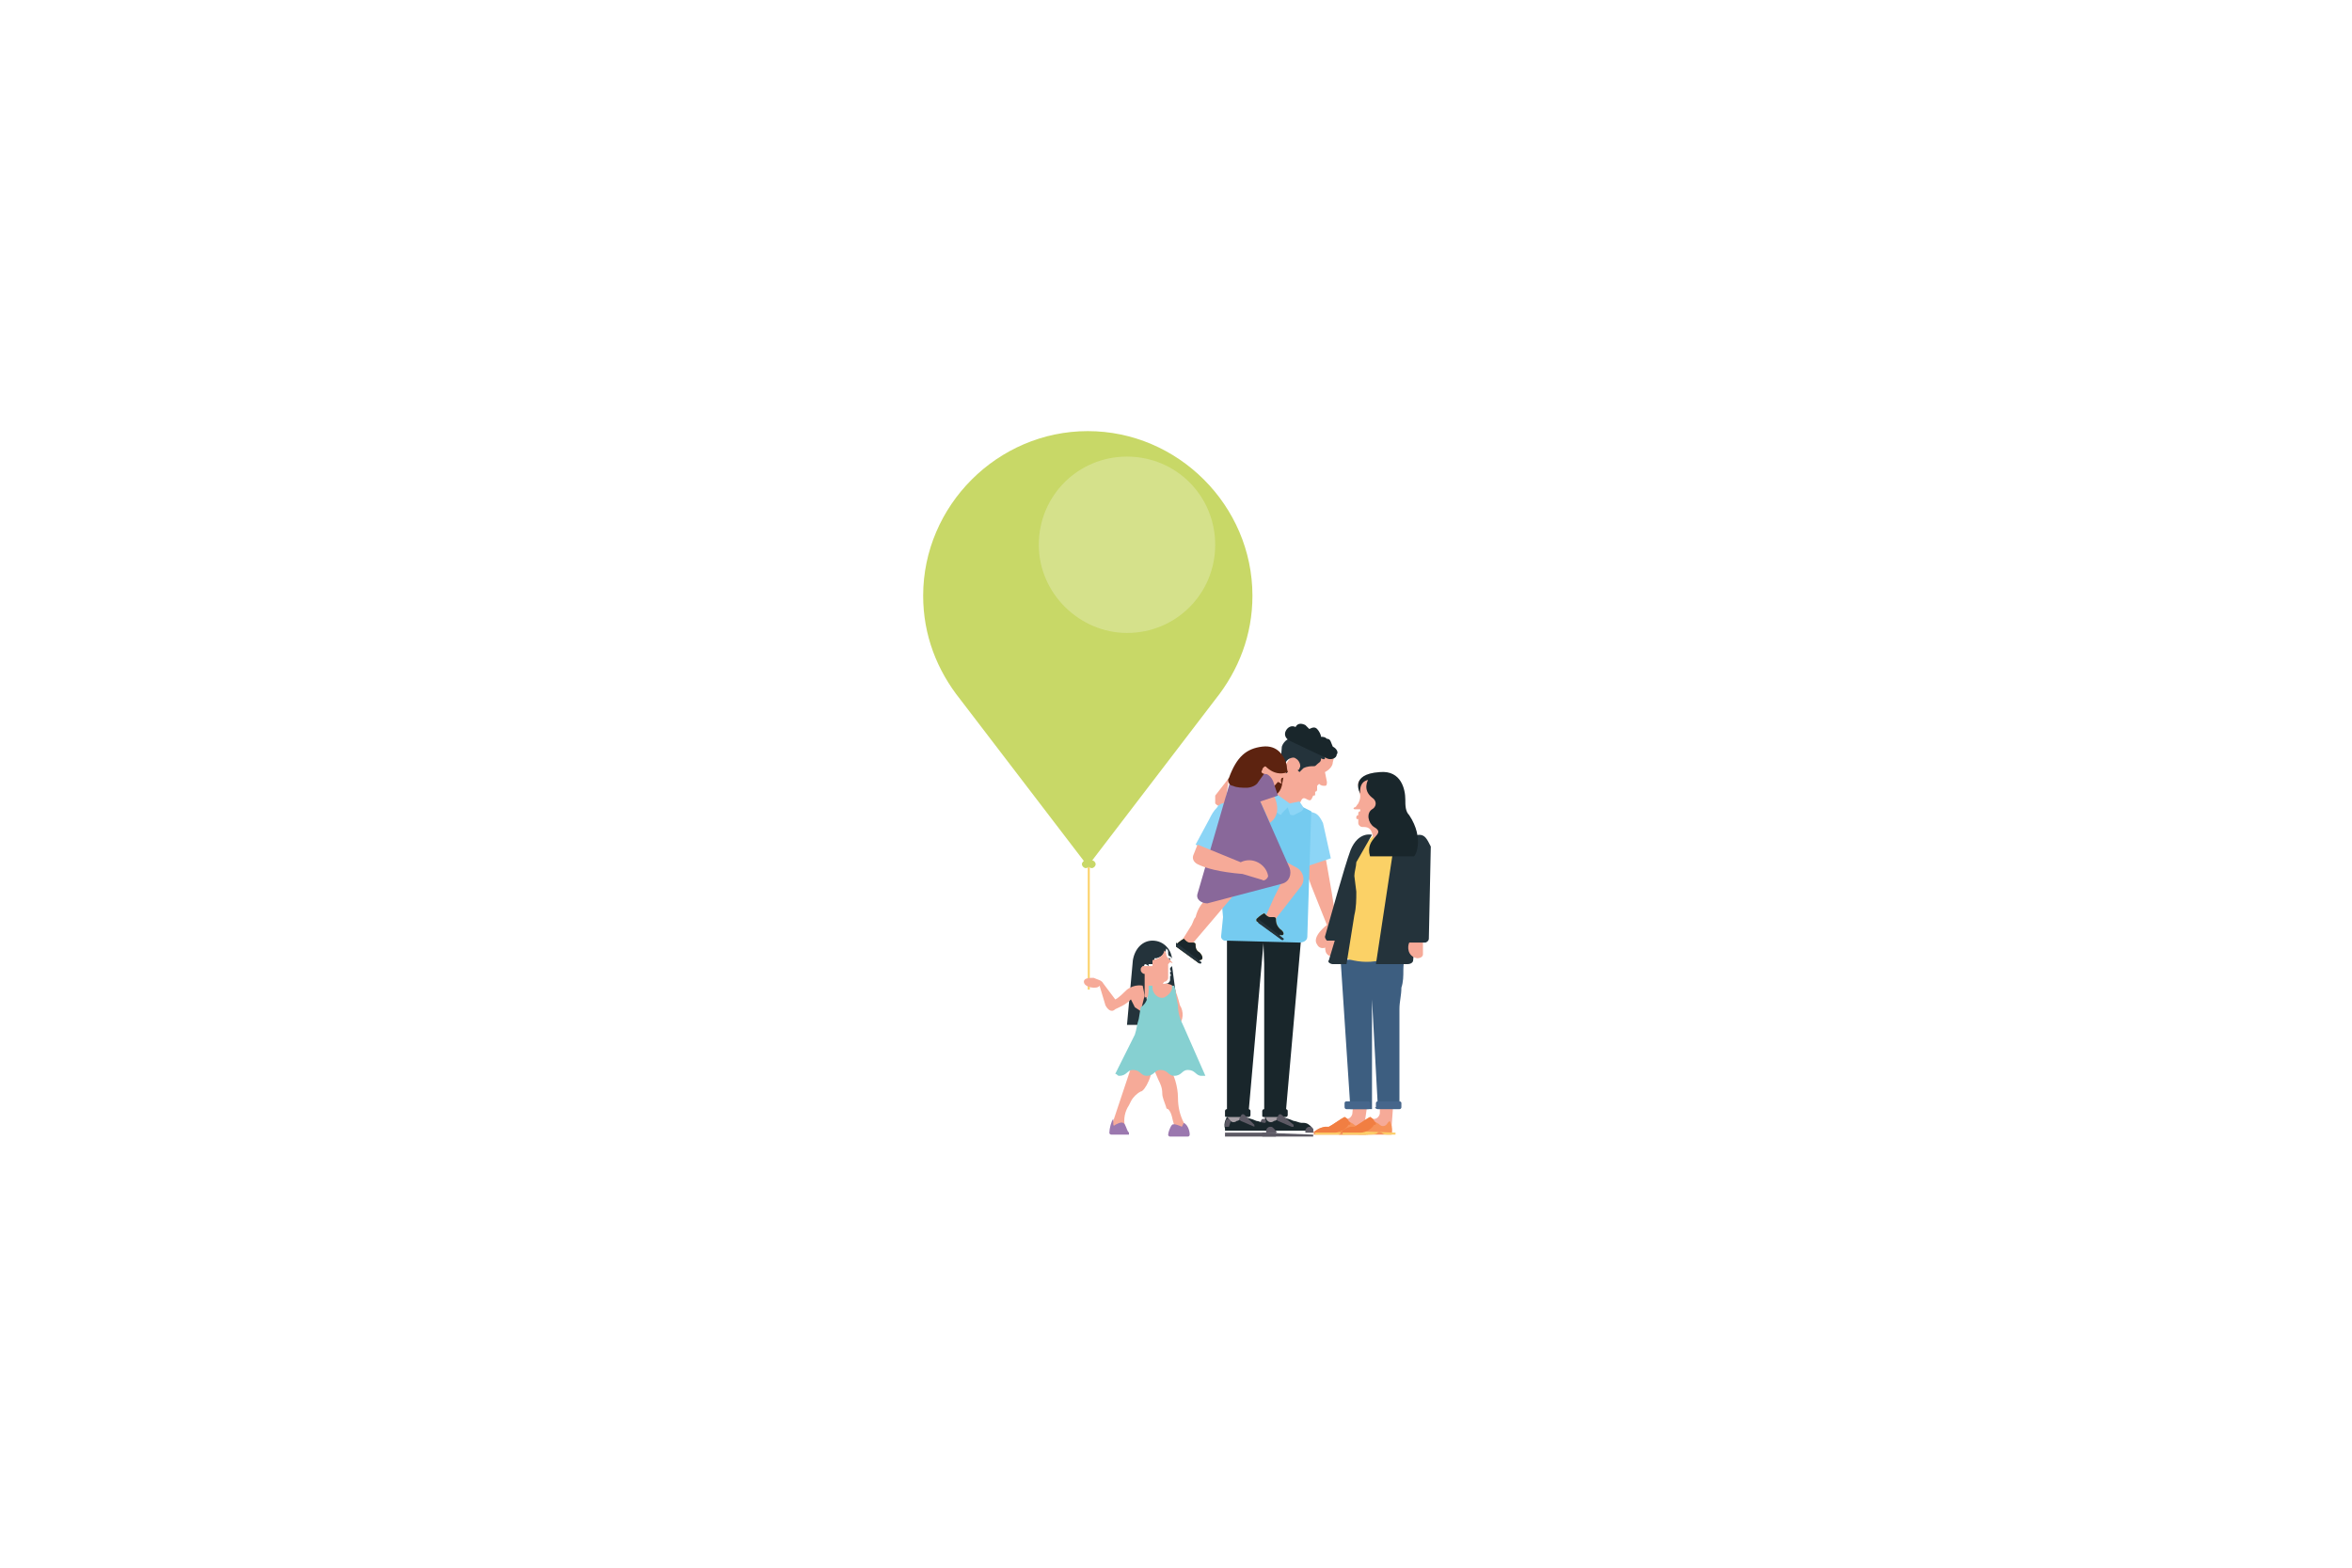 <?xml version="1.0" encoding="utf-8"?>
<!-- Generator: Adobe Illustrator 24.3.0, SVG Export Plug-In . SVG Version: 6.00 Build 0)  -->
<svg version="1.1" id="Layer_1" xmlns="http://www.w3.org/2000/svg" xmlns:xlink="http://www.w3.org/1999/xlink" x="0px" y="0px"
	 viewBox="0 0 120 80" style="enable-background:new 0 0 120 80;" xml:space="preserve">
<style type="text/css">
	.st0{fill:#F6AA98;}
	.st1{fill:#24333B;}
	.st2{fill:#19262B;}
	.st3{fill:#A7A0A6;}
	.st4{fill:#5C5964;}
	.st5{fill:#8CD5F6;}
	.st6{fill:#75CBF0;}
	.st7{fill:#5D2310;}
	.st8{fill:#89689A;}
	.st9{fill:#FBD166;}
	.st10{fill:#C8D867;}
	.st11{opacity:0.5;fill:#E2EBB0;enable-background:new    ;}
	.st12{fill:#F6925A;}
	.st13{fill:#FCCE6A;}
	.st14{fill:#F17E42;}
	.st15{fill:#3D5E80;}
	.st16{fill:#46668B;}
	.st17{fill:#9B78AF;}
	.st18{fill:#86D0D1;}
</style>
<g>
	<path class="st0" d="M64.9,41.4C64.9,41.4,64.9,41.4,64.9,41.4C64.7,41.3,64.7,41.4,64.9,41.4z"/>
	<path class="st0" d="M67.6,38.6L67.6,38.6l-1-0.6l-0.2,0.4l-0.3-0.1l-0.5,0.7c-0.2,0.2-0.1,0.2-0.2,0.3L65,41.4
		c0,0.1-0.1,0.1-0.1,0.1c0.2,0.1,0.5,0,0.6-0.2l0.2-0.1c0.1-0.1,0.2,0.5,0.4,0.5c0.1,0,0.2-0.4,0.2-0.7c0.1-0.1,0.1-0.4,0.4-0.2
		c0.2,0.1,0.2,0,0.3-0.2c0.1,0,0.1,0,0.1-0.1v-0.1c0.1,0,0.1-0.1,0.1-0.1v-0.1v-0.1l0.1-0.1c0.1,0.1,0.2,0.1,0.3,0.1
		c0.1,0,0.1-0.1,0.1-0.2l-0.1-0.5c0.2-0.1,0.4-0.3,0.4-0.5l0.1-0.4L67.6,38.6z"/>
	<path class="st1" d="M60.2,52.3l-0.4-3l-0.1,0.1v0.1c0,0,0.1,0.1,0,0.1c0,0,0,0,0,0.1c0,0,0.1,0.1,0,0.1c0,0,0,0,0,0.1v0.1
		c0,0.1-0.1,0.2-0.2,0.2c-0.1,0-0.2,0.1-0.1,0.2l0.1,0.5l-1,0.1V50v-0.4c-0.1,0-0.2-0.1-0.2-0.2c0-0.1,0.1-0.1,0.1-0.2
		c0,0,0,0,0.1,0l0,0c0,0,0,0,0.1,0l0,0l0,0c0,0,0,0,0.1,0c0,0,0,0,0.1,0l0,0c0,0,0,0,0.1,0l0,0l0,0l0,0l0,0l0,0l0,0l0,0v-0.3h0.1
		c0.4-0.1,0.5-0.4,0.5-0.5c0.1,0.1,0.1,0.1,0.1,0.2c0,0.1,0,0.2,0.1,0.2c0.1,0.1,0.1,0.1,0.1,0.2l0,0c0-0.5-0.4-1-1-1
		c-0.5,0-0.9,0.4-1,1l-0.3,3.3L60.2,52.3L60.2,52.3z"/>
	<path class="st1" d="M59.6,48.9c0.1,0.1,0.1,0.1,0.1,0.2v-0.2H59.6C59.6,48.8,59.6,48.9,59.6,48.9z"/>
	<path class="st1" d="M67.6,38.7c0-0.1-0.1-0.2-0.2-0.3L66,37.7c-0.2-0.1-0.5,0.1-0.6,0.4l-0.1,1.3c0,0.1,0.1,0.2,0.2,0.1
		c0.1,0,0.2-0.1,0.2-0.1c-0.1-0.1-0.2-0.3-0.1-0.5c0.1-0.2,0.4-0.3,0.5-0.2c0.2,0.1,0.3,0.4,0.2,0.5c0,0.1-0.1,0.1-0.1,0.1l0.1,0.1
		l0.2-0.2c0.2-0.1,0.4-0.1,0.5-0.1c0.1,0,0.1,0,0.2-0.1c0.1-0.1,0.2-0.1,0.2-0.3C67.6,38.8,67.6,38.7,67.6,38.7z"/>
	<path class="st2" d="M68,38.1L68,38.1c-0.1-0.2-0.1-0.4-0.3-0.4c-0.1-0.1-0.2-0.1-0.3-0.1c0-0.1-0.1-0.3-0.2-0.4
		c-0.1-0.1-0.2-0.1-0.4,0c-0.1-0.1-0.1-0.1-0.2-0.2c-0.2-0.1-0.4-0.1-0.5,0.1c-0.2-0.1-0.4,0-0.5,0.2c-0.1,0.2,0,0.4,0.2,0.5
		l1.9,0.9c0.2,0.1,0.5,0,0.5-0.2C68.3,38.4,68.2,38.2,68,38.1z"/>
	<path class="st3" d="M64.5,57.5h0.8v-0.6h-0.8V57.5z"/>
	<path class="st2" d="M65.8,46.4h-1.4l0.1,2.8v0.3v0.4v6.9h1.1l0.8-9.1L65.8,46.4z"/>
	<path class="st4" d="M67,58v-0.1l-2.6-0.1V58C64.4,58,67,58,67,58z"/>
	<path class="st2" d="M64.5,57h1.1c0.1,0,0.1-0.1,0.1-0.1v-0.2c0-0.1-0.1-0.1-0.1-0.1h-1.1c-0.1,0-0.1,0.1-0.1,0.1v0.2
		C64.4,57,64.4,57,64.5,57z"/>
	<path class="st3" d="M62.6,57.5h0.8v-0.6h-0.8V57.5z"/>
	<path class="st2" d="M65.2,46.3L62.6,47v2.2v0.3v0.4v6.9h1.1l0.8-9.1L65.2,46.3z"/>
	<path class="st2" d="M62.6,57h1.1c0.1,0,0.1-0.1,0.1-0.1v-0.2c0-0.1-0.1-0.1-0.1-0.1h-1.1c-0.1,0-0.1,0.1-0.1,0.1v0.2
		C62.5,57,62.5,57,62.6,57z"/>
	<path class="st2" d="M65.3,57C65.3,57,65.3,57,65.3,57c-0.1,0.1-0.2,0.2-0.3,0.2c-0.1,0.1-0.3,0.1-0.4-0.1L64.6,57
		c0,0-0.2,0.3-0.1,0.6v0.1H67c0,0,0-0.1-0.1-0.2c-0.1-0.1-0.2-0.2-0.4-0.2h-0.1c-0.1,0-0.3-0.1-0.4-0.1C65.8,57.1,65.4,57,65.3,57z"
		/>
	<path class="st4" d="M65.4,56.9c-0.1-0.1-0.2,0-0.2,0.1c-0.1,0.1-0.1,0.1,0,0.2l0.7,0.3h0.1l0,0c0,0,0-0.1,0-0.1L65.4,56.9z"/>
	<path class="st4" d="M67,57.6c-0.1-0.1-0.1-0.1-0.2-0.1l0,0l0,0l0,0c-0.1,0-0.2,0.1-0.2,0.2v0.1h0.1h0.5C67,57.8,67,57.8,67,57.6z"
		/>
	<path class="st4" d="M64.6,57.2l-0.1-0.1h-0.1c-0.1,0.1-0.1,0.2-0.1,0.4h0.1h0.1L64.6,57.2L64.6,57.2z"/>
	<path class="st4" d="M65.1,58v-0.2h-2.6V58H65.1z"/>
	<path class="st2" d="M63.4,57C63.4,57,63.4,57,63.4,57c-0.1,0.1-0.2,0.2-0.3,0.2c-0.1,0.1-0.3,0.1-0.4-0.1L62.6,57
		c0,0-0.2,0.3-0.1,0.6v0.1h2.6c0,0,0-0.1-0.1-0.2c-0.1-0.1-0.2-0.2-0.4-0.2h-0.1c-0.1,0-0.3-0.1-0.4-0.1C63.9,57.1,63.5,57,63.4,57z
		"/>
	<path class="st4" d="M62.8,57.2l-0.1-0.1h-0.1c-0.1,0.1-0.1,0.2-0.1,0.4h0.1h0.1L62.8,57.2L62.8,57.2z"/>
	<path class="st4" d="M65,57.6c-0.1-0.1-0.1-0.1-0.2-0.1l0,0l0,0l0,0c-0.1,0-0.2,0.1-0.2,0.2v0.1h0.1h0.5
		C65.1,57.8,65.2,57.8,65,57.6z"/>
	<path class="st4" d="M63.5,56.9c-0.1-0.1-0.2,0-0.2,0.1c-0.1,0.1-0.1,0.1,0,0.2l0.7,0.3H64l0,0c0,0,0-0.1,0-0.1L63.5,56.9z"/>
	<path class="st0" d="M67.6,43.6l-1.2,0.2l0.2,0.6c0.1,0.3,0.2,0.5,0.3,0.8l0.8,2c0,0-0.8,0.6-0.5,1c0.2,0.4,0.8,0.1,1-0.5
		C68.3,47.3,67.6,43.6,67.6,43.6z"/>
	<path class="st5" d="M66.4,44.3l1.5-0.5L67.5,42c-0.1-0.2-0.2-0.4-0.4-0.5l-0.6-0.2L65.9,43L66.4,44.3z"/>
	<path class="st6" d="M66.7,47.8l0.2-6.4l-0.6-0.3l-1.7-0.2h-2.1l-0.2,4.5c0,0.4,0.1,1.4,0.1,1.4l-0.1,1c0,0.1,0.1,0.2,0.2,0.2
		l3.8,0.1C66.5,48.1,66.7,48,66.7,47.8z"/>
	<path class="st0" d="M62,41c0.1,0.1,0.2,0.2,0.5,0.1l0.2-1.4l-0.7,0.9C62,40.7,62,40.9,62,41z"/>
	<path class="st5" d="M66.3,40.9L65.8,41l-0.7-0.5l-0.4,0.4c-0.1,0.1-0.1,0.2,0,0.2l0.5,0.4c0.1,0.1,0.2,0.1,0.2,0l0.3-0.3l0.1,0.3
		c0,0.1,0.1,0.1,0.2,0.1l0.4-0.2c0.1-0.1,0.1-0.1,0.1-0.2L66.3,40.9z"/>
	<path class="st7" d="M65.6,39l-0.2,1.1c-0.1,0.4-0.4,0.6-0.8,0.6l-1.1-0.1l1.4-2"/>
	<path class="st0" d="M65,40.6l-0.7-0.1l-0.1,0.2l0.6,1.3C64.7,42,65.5,41.7,65,40.6z"/>
	<path class="st0" d="M65.6,39l-0.4-0.4l-1.7,0.2c0,0,0.7,1.5,1.3,1.4c0.2,0,0.3-0.2,0.4-0.3l0.2,0.1c0,0-0.1-0.2,0-0.3
		C65.5,39.7,65.7,39.6,65.6,39z"/>
	<path class="st5" d="M62.7,40.9L62.7,40.9c-0.3,0.1-0.5,0.1-0.6,0.3c-0.2,0.2-0.3,0.4-0.4,0.6L61,43.1l1.4,0.7l0.2-0.4L62.7,40.9z"
		/>
	<path class="st0" d="M61.9,45.6c-0.6,0.4-0.8,0.8-0.9,1.2c-0.1,0.1-0.1,0.2-0.2,0.4L60.3,48l0.5,0.2l2.3-2.7
		C63.1,45.5,62.9,45,61.9,45.6z"/>
	<path class="st0" d="M64.9,43.6l-0.2,1.1l0.7,0.3c0,0-0.1,0.2-0.4,0.8c-0.4,0.9-0.4,0.9-0.4,0.9L65,47l1.4-1.8
		c0.2-0.3,0.1-0.7-0.2-0.9L64.9,43.6z"/>
	<path class="st8" d="M64.3,40.9l0.9-0.3L65,40c-0.1-0.4-0.4-0.6-0.8-0.6l-0.7,0.1c-0.4,0-0.7,0.2-0.8,0.6l-1.6,5.5
		c-0.1,0.3,0.2,0.5,0.5,0.5l3.8-1c0.4-0.1,0.5-0.5,0.4-0.8L64.3,40.9z"/>
	<path class="st0" d="M63.3,44l-2.2-0.9l-0.2,0.5c-0.1,0.2,0,0.4,0.2,0.5c0.4,0.2,1.1,0.4,2.3,0.5l1,0.3c0.1,0.1,0.3-0.1,0.3-0.2
		l0,0C64.6,44.1,63.9,43.7,63.3,44z"/>
	<path class="st7" d="M64.4,38.1c-0.8,0.1-1.3,0.5-1.7,1.6c-0.1,0.1,0,0.4,0.2,0.4c0.2,0.1,0.5,0.1,0.7,0.1c0.2,0,0.5-0.1,0.6-0.3
		l0.5-0.7l0.9,0.2c0,0,0.1-0.3,0-0.5C65.5,38.6,65.2,38,64.4,38.1z"/>
	<path class="st0" d="M64.6,39.5c0.1,0,0.2-0.1,0.2-0.2c0-0.1-0.1-0.2-0.2-0.2c-0.1,0-0.2,0.1-0.2,0.2
		C64.3,39.4,64.4,39.5,64.6,39.5z"/>
	<path class="st7" d="M64.4,38.9c0,0,0.5,0.8,1.3,0.5l-0.1-0.5L64.4,38.9z"/>
	<path class="st9" d="M55.6,43.1h-0.1v7.4h0.1V43.1z"/>
	<path class="st0" d="M58.8,54l-1,0.2l-1,3c0,0-0.4,0.6,0.2,0.5c0.5-0.1,0.4-0.1,0.4-0.1v-0.1c-0.1-0.4,0-0.8,0.2-1.1l0.1-0.2
		c0.1-0.2,0.3-0.4,0.5-0.5C58.4,55.7,58.9,54.8,58.8,54z"/>
	<path class="st10" d="M63.9,30.4c0-4.6-3.8-8.4-8.4-8.4s-8.4,3.8-8.4,8.4c0,2,0.7,3.8,1.9,5.3l6.5,8.5l6.5-8.5
		C63.2,34.2,63.9,32.4,63.9,30.4z"/>
	<path class="st10" d="M55.4,44.3c0.1,0,0.2-0.1,0.2-0.2c0-0.1-0.1-0.2-0.2-0.2c-0.1,0-0.2,0.1-0.2,0.2
		C55.2,44.2,55.3,44.3,55.4,44.3z"/>
	<path class="st10" d="M55.7,44.3c0.1,0,0.2-0.1,0.2-0.2c0-0.1-0.1-0.2-0.2-0.2c-0.1,0-0.2,0.1-0.2,0.2
		C55.5,44.2,55.6,44.3,55.7,44.3z"/>
	<path class="st0" d="M60.4,57.3c-0.2-0.4-0.3-0.8-0.3-1.3c0-0.5-0.2-1.3-0.5-1.5l-0.8-0.1l0.3,0.7c0.1,0.2,0.2,0.4,0.2,0.7
		c0,0.2,0.1,0.4,0.2,0.7c0,0.1,0.1,0.1,0.1,0.1c0.2,0.2,0.2,0.5,0.3,0.8v0.1c0,0,0.4,0.2,0.5,0.2C60.5,57.6,60.4,57.3,60.4,57.3z"/>
	<path class="st0" d="M58.3,50.3c0,0-0.4-0.1-0.8,0.2C57,51,56.9,51,56.9,51l-0.6-0.8C56.2,50,56,50,55.8,49.9c-0.2,0-0.5,0-0.5,0.2
		c0,0.3,0.7,0.4,0.8,0.2l0.3,1c0.1,0.2,0.3,0.4,0.5,0.2c0.2-0.1,0.5-0.2,0.8-0.5l0.2,0.4l0.3,0.2l0.2-0.8L58.3,50.3z"/>
	<path class="st0" d="M59.6,51.2h-1.1l0.1-1h1L59.6,51.2z"/>
	<path class="st0" d="M60.2,51.3c-0.1-0.4-0.2-0.7-0.3-0.9s-0.4-0.2-0.4-0.2v0.1c-0.1,0-0.2,0.1-0.2,0.1l-0.2,1.7
		c0,0,0.4,1.3,0.8,0.8c0.1-0.2,0.1-0.4,0.2-0.6C60.4,52.1,60.4,51.6,60.2,51.3z"/>
	<path class="st1" d="M59.3,48.3l-0.5-0.2l-0.3,0.2h-0.1c0,0-0.1,0.1-0.2,0.2L58,48.6c0,0-0.3,0.5,0,1l0.3-0.1
		c-0.1-0.1-0.1-0.1-0.1-0.1c0-0.1,0.1-0.2,0.2-0.2c0.1,0,0.2,0.1,0.2,0.1v-0.3C59.3,48.8,59.3,48.3,59.3,48.3z"/>
	<path class="st11" d="M57.5,32.3c2.5,0,4.5-2,4.5-4.5s-2-4.5-4.5-4.5s-4.5,2-4.5,4.5S55.1,32.3,57.5,32.3z"/>
	<path class="st0" d="M68.6,46.7L67.9,47v0.5c-0.1,0.1-0.2,0.5-0.2,0.5c-0.1,0.2-0.2,0.7,0.2,0.8c0.2,0.1,0.3-0.1,0.4-0.2L68.6,46.7
		z"/>
	<path class="st0" d="M69.1,55.7l0.7,0.4l-0.2,1.4l-0.3,0.3l-0.8-0.7h0.2c0.2,0,0.3-0.2,0.3-0.3L69.1,55.7z"/>
	<path class="st12" d="M67.6,57.5h0.2c0.2-0.1,0.6-0.4,0.8-0.5c0,0,0.2,0.1,0.2,0.2c0.1,0.1,0.2,0.1,0.3,0.2
		c0.1,0.1,0.3,0.1,0.4-0.1l0.1-0.1c0,0,0.2,0.3,0.1,0.7h-2.7C67.1,57.8,67.1,57.6,67.6,57.5z"/>
	<path class="st13" d="M69.8,57.8v0.1h-0.4c-0.1,0-0.2,0-0.3-0.1l0,0c-0.1,0-0.2-0.1-0.2,0c-0.2,0.1-0.3,0.1-0.5,0.1h-1.3v-0.2H69.8
		z"/>
	<path class="st14" d="M67.6,57.5h0.2c0.2-0.1,0.6-0.4,0.8-0.5c0,0,0.2,0.1,0.2,0.2c0,0,0.1,0.1,0.1,0.1c0,0.1,0,0.1-0.1,0.1
		c-0.1,0.2-0.4,0.4-0.7,0.4h-1.2C67.1,57.8,67.1,57.6,67.6,57.5z"/>
	<path class="st0" d="M70.4,55.7l0.7,0.4L71,57.5l-0.3,0.3l-0.8-0.7h0.2c0.2,0,0.3-0.2,0.3-0.3L70.4,55.7z"/>
	<path class="st12" d="M68.9,57.5h0.2c0.2-0.1,0.6-0.4,0.8-0.5c0,0,0.2,0.1,0.2,0.2c0.1,0.1,0.2,0.1,0.3,0.2
		c0.1,0.1,0.3,0.1,0.4-0.1l0.1-0.1c0,0,0.2,0.3,0.1,0.7h-2.7C68.5,57.8,68.5,57.6,68.9,57.5z"/>
	<path class="st13" d="M71.2,57.8v0.1h-0.4c-0.1,0-0.2,0-0.3-0.1l0,0c-0.1,0-0.2-0.1-0.2,0c-0.1,0.1-0.3,0.1-0.5,0.1h-1.3v-0.2
		L71.2,57.8z"/>
	<path class="st14" d="M68.9,57.5h0.2c0.2-0.1,0.6-0.4,0.8-0.5c0,0,0.2,0.1,0.2,0.2c0,0,0.1,0.1,0.1,0.1c0,0.1,0,0.1-0.1,0.1
		c-0.1,0.2-0.4,0.4-0.7,0.4h-1.2C68.5,57.8,68.5,57.6,68.9,57.5z"/>
	<path class="st15" d="M71.7,48.5c-0.1-0.9-0.6-0.6-1.2-0.5c-0.2,0-0.4,0.1-0.5,0.2h0.7v0.6l-0.7,0.1h-0.1l-1.5,0.1l0.5,7.6h1.1V51
		l0.3,5.5l1.1-0.1v-4.9c0-0.4,0.1-0.7,0.1-1.1c0.1-0.3,0.1-0.6,0.1-0.9C71.6,49.1,71.7,48.6,71.7,48.5z"/>
	<path class="st16" d="M69.8,56.6h-1.1c-0.1,0-0.1-0.1-0.1-0.1v-0.2c0-0.1,0.1-0.1,0.1-0.1h1.1c0.1,0,0.1,0.1,0.1,0.1v0.2
		C70,56.5,69.9,56.6,69.8,56.6z"/>
	<path class="st16" d="M70.3,56.6h1.1c0.1,0,0.1-0.1,0.1-0.1v-0.2c0-0.1-0.1-0.1-0.1-0.1h-1.1c-0.1,0-0.1,0.1-0.1,0.1v0.2
		C70.1,56.5,70.2,56.6,70.3,56.6z"/>
	<path class="st9" d="M71.8,42.4h-1.4l-0.3,0.2L69,43.8l-0.6,5c0,0,1.4,0.7,2.8-0.1C72.4,48,71.8,42.4,71.8,42.4z"/>
	<path class="st1" d="M71.2,42.6l-1,6.6h1.6c0.2,0,0.3-0.1,0.3-0.2l0.5-5.2C72.8,43.7,73.1,42.5,71.2,42.6z"/>
	<path class="st1" d="M70,42.6c0,0-0.7-0.2-1.1,0.8c-0.3,0.8-1.1,3.7-1.3,4.4c0,0.1,0.1,0.2,0.1,0.2h0.4l-0.3,1
		c-0.1,0.1,0.1,0.2,0.2,0.2h0.7l0.4-2.5c0.1-0.4,0.1-0.8,0.1-1.2l-0.1-0.8c0-0.2,0.1-0.5,0.1-0.7L70,42.6z"/>
	<path class="st17" d="M60.6,58c0.1,0,0.1-0.1,0.1-0.1c0-0.2-0.1-0.5-0.3-0.6l-0.1,0.2c0,0-0.4-0.2-0.5-0.1
		c-0.1,0.1-0.2,0.4-0.2,0.5c0,0.1,0.1,0.1,0.1,0.1L60.6,58L60.6,58z"/>
	<path class="st17" d="M57.6,57.8c-0.1-0.1-0.1-0.2-0.2-0.4s-0.3-0.1-0.5,0c-0.1,0.1-0.1,0-0.1-0.1v-0.2c-0.1,0.1-0.2,0.5-0.2,0.7
		c0,0.1,0.1,0.1,0.1,0.1h0.9C57.6,58,57.6,57.9,57.6,57.8z"/>
	<path class="st0" d="M72.6,46.7L72,47.1l0.1,0.5c0,0.1-0.2,0.5-0.2,0.5c-0.1,0.2-0.1,0.7,0.4,0.8c0.2,0,0.3-0.1,0.3-0.2L72.6,46.7z
		"/>
	<path class="st1" d="M72.4,42.6c-0.2,0-0.4,0.2-0.4,0.4l-0.3,4.9c0,0.1,0.1,0.2,0.2,0.2h0.8c0.1,0,0.2-0.1,0.2-0.2l0.1-4.7
		C72.8,42.8,72.7,42.6,72.4,42.6z"/>
	<path class="st0" d="M70.6,40.1c0,0-0.6-0.5-1-0.4c-0.4,0.1-0.3,0.4-0.3,0.4l0.1,0.5c0,0.1,0,0.2-0.1,0.4c-0.1,0.1-0.1,0.2-0.2,0.2
		c-0.1,0.1,0,0.1,0.1,0.1h0.2v0.1c-0.1,0-0.1,0.1-0.1,0.1v0.1c-0.1,0-0.1,0.1-0.1,0.1c0,0.1,0,0.1,0.1,0.1v0.2
		c0,0.1,0.1,0.2,0.2,0.2c0.2,0,0.4,0,0.5,0.3l0.2,0.7l0.8-0.5L70.6,40.1z"/>
	<path class="st2" d="M71.9,41.6c-0.2-0.2-0.2-0.5-0.2-0.8c0-0.5-0.2-1.5-1.3-1.4c-1.6,0.1-1,1.1-1,1.1s-0.1-0.6,0.4-0.7
		c0,0-0.3,0.5,0.2,0.9c0.3,0.2,0.2,0.5,0,0.6c-0.3,0.2-0.2,0.7,0.1,0.9l0,0c0.7,0.4-0.5,0.5-0.2,1.5h2.2
		C72.2,43.8,72.7,42.8,71.9,41.6z"/>
	<path class="st9" d="M61.2,48.6C61,48.5,61,48.3,61,48.2c0-0.1-0.1-0.1-0.1-0.1h-0.2c-0.1,0-0.2-0.1-0.2-0.1l-0.1-0.1
		c0,0-0.2,0.1-0.4,0.3c0,0.1,0,0.1,0,0.1l1.1,0.8c0.1,0.1,0.1,0,0.1-0.1C61.4,49,61.4,48.8,61.2,48.6z"/>
	<path class="st2" d="M61.2,48.6C61,48.5,61,48.3,61,48.2c0-0.1-0.1-0.1-0.1-0.1h-0.2c-0.1,0-0.2-0.1-0.2-0.1l-0.1-0.1
		c0,0-0.2,0.1-0.4,0.3c0,0.1,0,0.1,0,0.1l1.1,0.8c0.1,0.1,0.1,0,0.1-0.1C61.4,49,61.4,48.8,61.2,48.6z"/>
	<path class="st1" d="M61.3,49.1l-1.3-1c0,0,0,0,0,0.1c0,0.1,0,0.1,0,0.1l1.1,0.8C61.2,49.2,61.3,49.2,61.3,49.1z"/>
	<path class="st9" d="M65.3,47.4c-0.2-0.2-0.2-0.4-0.2-0.5c0-0.1-0.1-0.1-0.1-0.1h-0.2c-0.1,0-0.2-0.1-0.2-0.1l-0.1-0.1
		c0,0-0.2,0.1-0.4,0.3c0,0.1,0,0.1,0,0.1l1.1,0.8c0.1,0.1,0.1,0,0.1-0.1C65.5,47.8,65.6,47.6,65.3,47.4z"/>
	<path class="st2" d="M65.3,47.4c-0.2-0.2-0.2-0.4-0.2-0.5c0-0.1-0.1-0.1-0.1-0.1h-0.2c-0.1,0-0.2-0.1-0.2-0.1l-0.1-0.1
		c0,0-0.2,0.1-0.4,0.3c0,0.1,0,0.1,0,0.1l1.1,0.8c0.1,0.1,0.1,0,0.1-0.1C65.5,47.8,65.6,47.6,65.3,47.4z"/>
	<path class="st1" d="M65.5,47.9l-1.3-1c0,0,0,0,0,0.1c0,0.1,0,0.1,0,0.1l1.1,0.8C65.4,48,65.5,48,65.5,47.9z"/>
	<path class="st0" d="M59.8,49.1c-0.1-0.1-0.2-0.2-0.2-0.2c-0.1-0.1-0.1-0.2-0.1-0.2c0-0.1-0.1-0.2-0.1-0.2c0,0.1-0.1,0.4-0.6,0.5
		v0.3l0,0l0,0l0,0l0,0l0,0l0,0l0,0c0,0,0,0-0.1,0l0,0c0,0,0,0-0.1,0c0,0,0,0-0.1,0l0,0l0,0c0,0,0,0-0.1,0l0,0c0,0,0,0-0.1,0
		c-0.1,0.1-0.1,0.1-0.1,0.2c0,0.1,0.1,0.2,0.2,0.2v1.2l1-0.1l-0.1-0.5c0-0.1,0.1-0.2,0.1-0.2c0.1,0,0.2-0.1,0.2-0.2v-0.2
		c0,0,0,0,0-0.1v-0.1c0,0,0,0,0-0.1v-0.1v-0.1l0.1-0.1C59.9,49.2,59.8,49.1,59.8,49.1z"/>
	<path class="st18" d="M56.9,54.8c0.1,0,0.1,0.1,0.2,0.1c0.4,0,0.4-0.3,0.7-0.3c0.4,0,0.4,0.3,0.7,0.3c0.4,0,0.4-0.3,0.7-0.3
		c0.4,0,0.4,0.3,0.7,0.3c0.4,0,0.4-0.3,0.7-0.3c0.4,0,0.4,0.3,0.7,0.3c0.1,0,0.1,0,0.2,0l-1.1-2.5c-0.2-0.4-0.3-0.7-0.3-1.1
		c-0.1-0.4-0.1-0.8-0.2-1l0,0h-0.1v0.1c0,0.2-0.2,0.4-0.4,0.5c-0.3,0.1-0.6-0.2-0.6-0.5v-0.1h-0.2c0,0,0.1,0.8-0.4,1.1l-0.1,0.6
		c-0.1,0.3-0.1,0.5-0.2,0.8L56.9,54.8z"/>
</g>
</svg>
